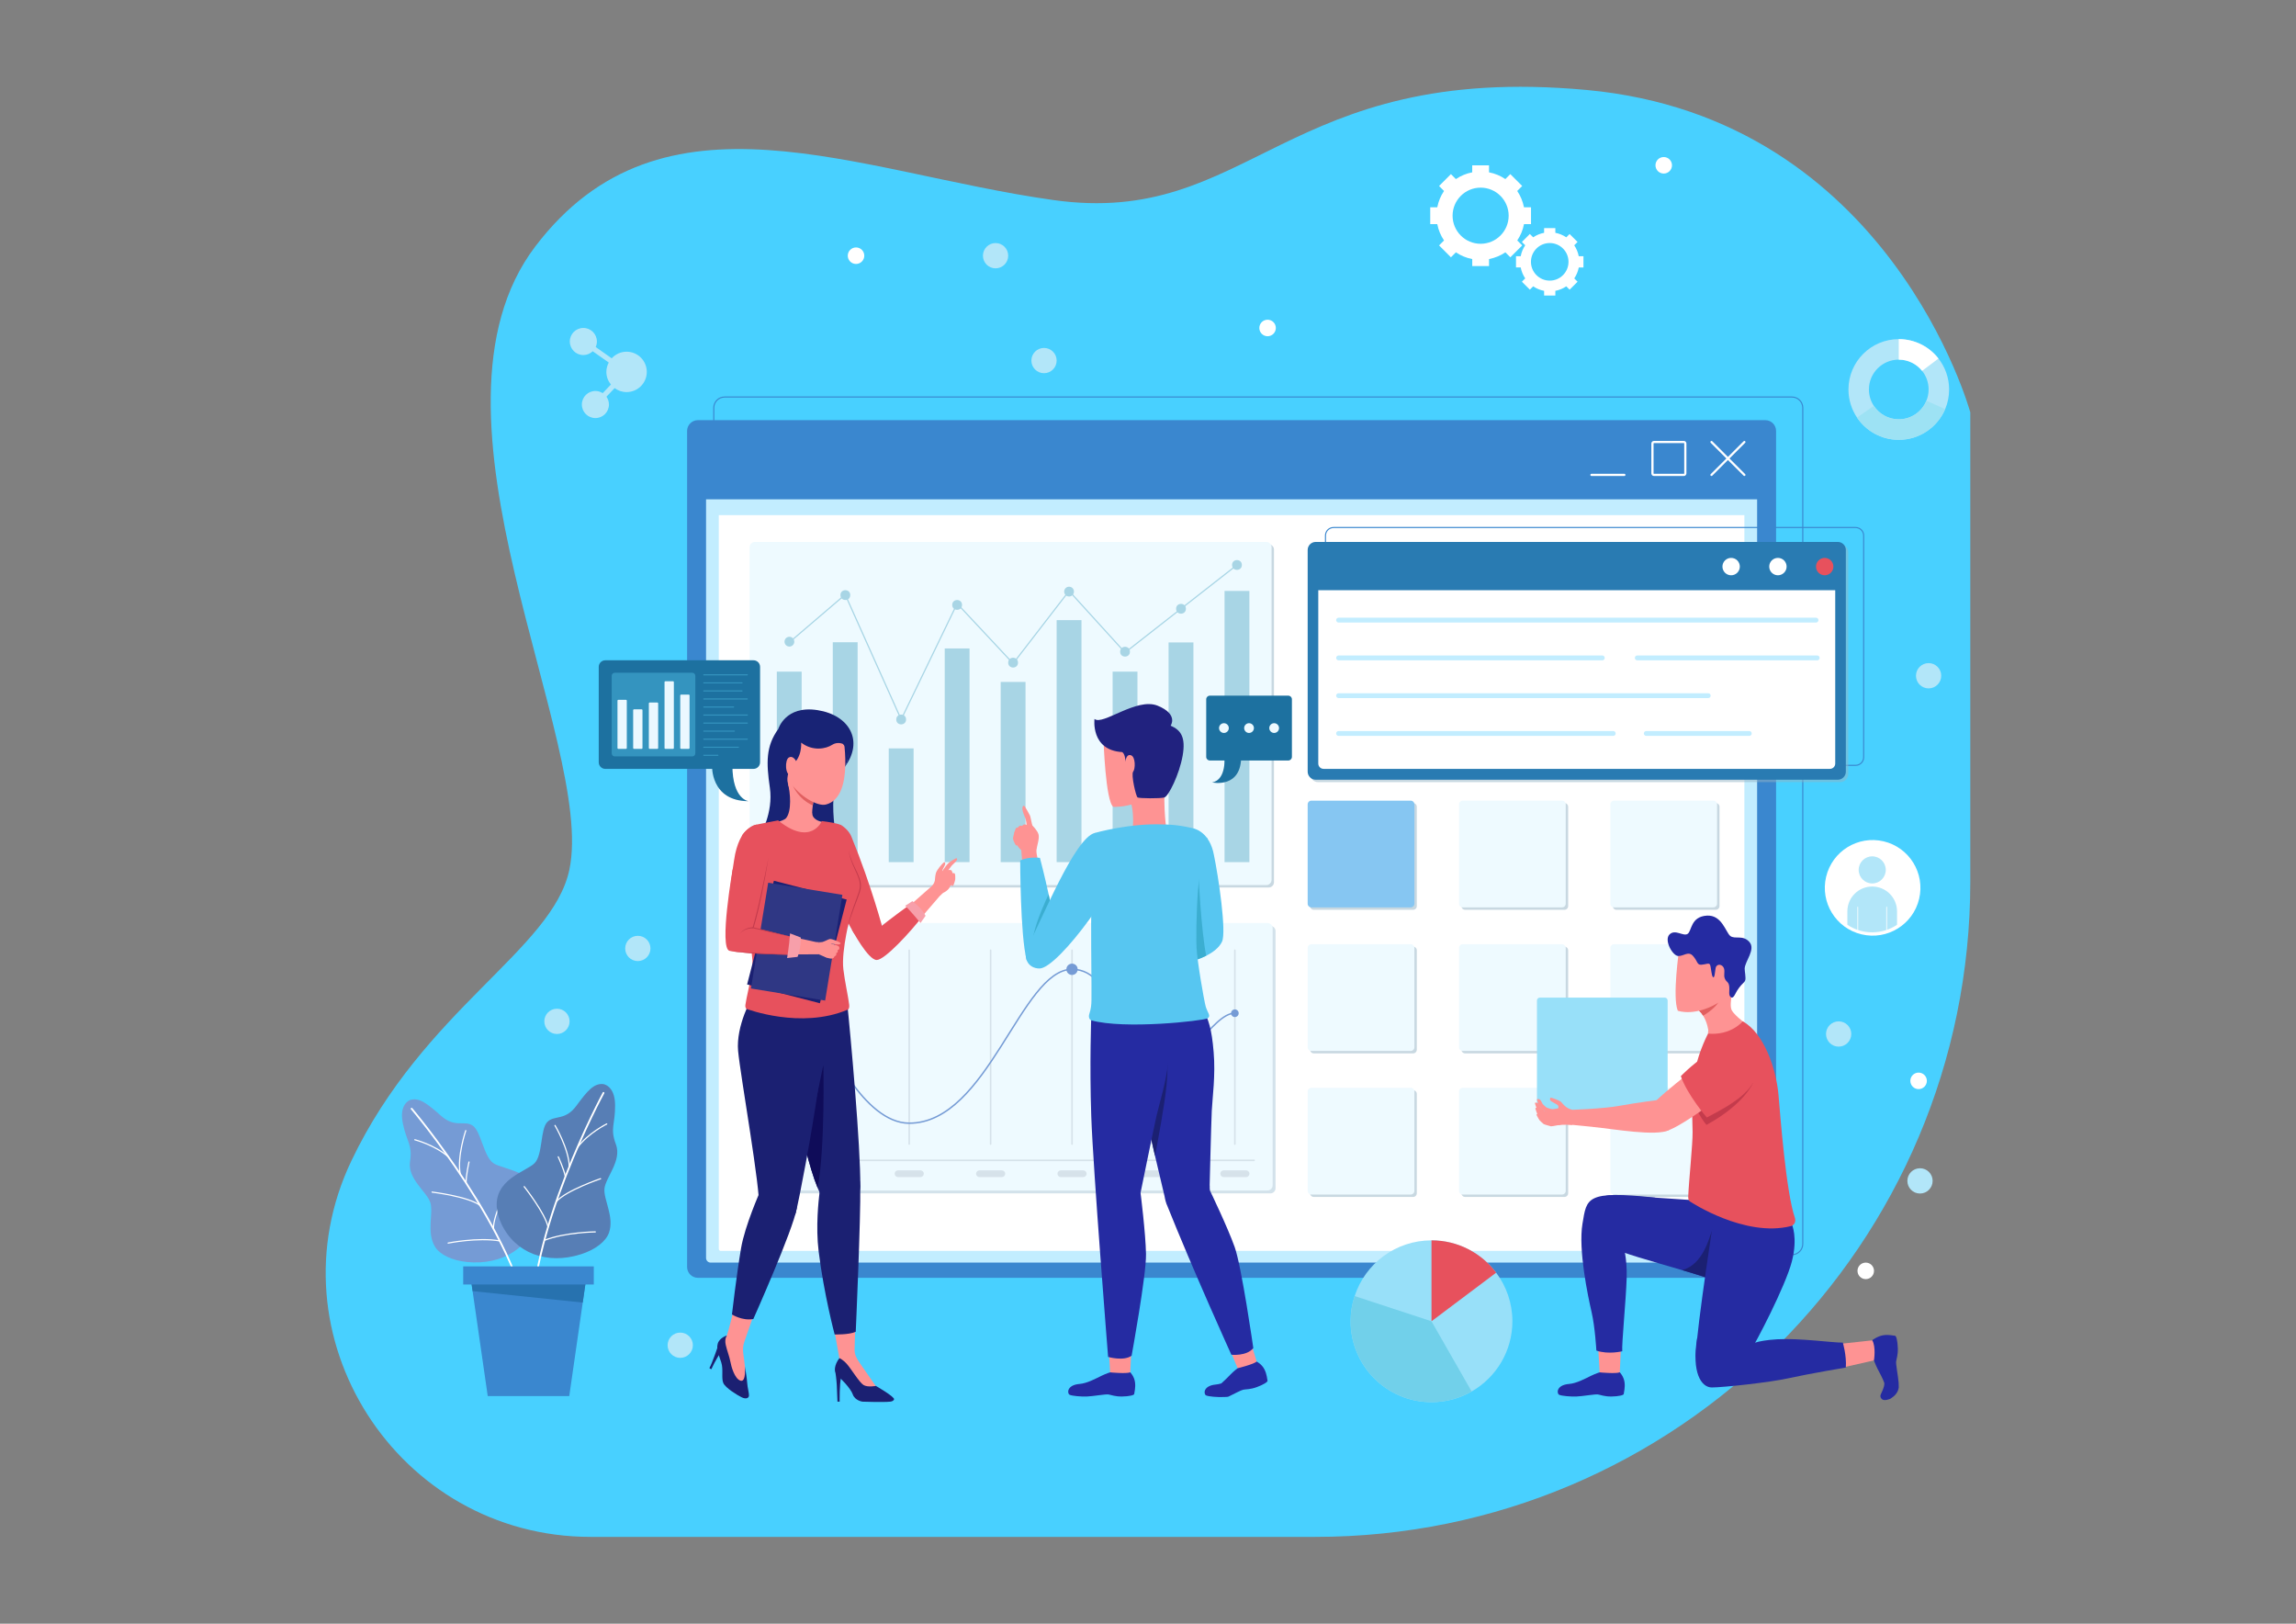 <?xml version="1.0" encoding="utf-8"?>
<!-- Generator: Adobe Illustrator 23.0.0, SVG Export Plug-In . SVG Version: 6.00 Build 0)  -->
<svg version="1.1" id="Layer_1" xmlns="http://www.w3.org/2000/svg" xmlns:xlink="http://www.w3.org/1999/xlink" x="0px" y="0px"
	 viewBox="0 0 1053.9 745.18" style="enable-background:new 0 0 1053.9 745.18;" xml:space="preserve">
<rect x="0" y="0" width="1053.9" height="745.18" fill="#808080" stroke="none"/>
<style type="text/css">
	.st0{fill:#48D0FF;}
	.st1{fill:none;stroke:#3A87CF;stroke-width:0.5;stroke-miterlimit:10;}
	.st2{fill:#3A87CF;}
	.st3{fill:#C2EDFF;}
	.st4{fill:#FFFFFF;}
	.st5{fill:none;stroke:#FFFFFF;stroke-width:1.01;stroke-linecap:round;stroke-miterlimit:10;}
	.st6{opacity:0.5;}
	.st7{fill:#91B2C4;}
	.st8{fill:#EEFAFF;}
	.st9{fill:#86C6F2;}
	.st10{fill:#A8D5E5;}
	.st11{opacity:0.3;}
	.st12{fill:#6C9FBC;}
	.st13{fill:none;stroke:#6C9FBC;stroke-width:0.708;stroke-linecap:round;stroke-miterlimit:10;}
	.st14{fill:none;stroke:#6C9FBC;stroke-width:0.665;stroke-linecap:round;stroke-miterlimit:10;}
	.st15{fill:none;stroke:#D6E2EA;stroke-width:0.708;stroke-linecap:round;stroke-miterlimit:10;}
	.st16{fill:none;stroke:#759BD5;stroke-width:0.665;stroke-linecap:round;stroke-miterlimit:10;}
	.st17{fill:#D6E2EA;}
	.st18{fill:#759BD5;}
	.st19{fill:none;stroke:#91B2C4;stroke-width:2.216;stroke-linecap:round;stroke-miterlimit:10;}
	.st20{fill:#297BB2;}
	.st21{fill:#E7515D;}
	.st22{fill:none;stroke:#C2EDFF;stroke-width:2.216;stroke-linecap:round;stroke-miterlimit:10;}
	.st23{fill:none;stroke:#A8D5E5;stroke-width:0.554;stroke-miterlimit:10;}
	.st24{fill:none;stroke:#FFFFFF;stroke-width:0.822;stroke-linecap:round;stroke-miterlimit:10;}
	.st25{fill:none;stroke:#FFFFFF;stroke-width:0.548;stroke-linecap:round;stroke-miterlimit:10;}
	.st26{fill:#577EB5;}
	.st27{fill:#2772AF;}
	.st28{fill:#B2E6F9;}
	.st29{fill:none;stroke:#FFFFFF;stroke-width:0.327;stroke-linecap:round;stroke-miterlimit:10;}
	.st30{fill:#9DE2F4;}
	.st31{fill:#98E0F9;}
	.st32{fill:#71D0EA;}
	.st33{fill:#FE9393;}
	.st34{fill:#252BA2;}
	.st35{fill:#1B2072;}
	.st36{fill:#E15F60;}
	.st37{fill:#C43B4C;}
	.st38{fill:#0F0C59;}
	.st39{fill:#182375;}
	.st40{fill:#ED9C74;}
	.st41{fill:#F79FAA;}
	.st42{fill:#2F3784;}
	.st43{fill:#1D71A0;}
	.st44{fill:#3494BF;}
	.st45{fill:#EBF8FF;}
	.st46{fill:none;stroke:#3494BF;stroke-width:0.5;stroke-linecap:round;stroke-miterlimit:10;}
	.st47{fill:#21227F;}
	.st48{fill:#57C6F1;}
	.st49{fill:#3BAED1;}
</style>
<g>
	<path class="st0" d="M904.4,189.25c0,0-36.85-135.15-176.1-147.96c-139.24-12.8-154.16,63.31-244.92,50.5
		c-90.76-12.8-179.34-55.48-237.69,21.34c-58.35,76.82,28.01,228.11,15.65,286.06c-7.83,36.74-66.91,64.05-100.05,133.56
		c-38.19,80.1,21.1,172.59,109.85,172.59h332.57c166.07,0,300.69-134.62,300.69-300.69V189.25z"/>
	<g>
		<g>
			<path class="st1" d="M822.54,575.83H332.6c-2.74,0-4.96-2.22-4.96-4.96V187.17c0-2.74,2.22-4.96,4.96-4.96h489.94
				c2.74,0,4.96,2.22,4.96,4.96v383.69C827.5,573.61,825.28,575.83,822.54,575.83z"/>
			<path class="st2" d="M810.28,586.44H320.35c-2.74,0-4.96-2.22-4.96-4.96V197.78c0-2.74,2.22-4.96,4.96-4.96h489.94
				c2.74,0,4.96,2.22,4.96,4.96v383.69C815.25,584.21,813.03,586.44,810.28,586.44z"/>
			<path class="st3" d="M804.42,579.46H326.21c-1.17,0-2.12-0.95-2.12-2.12V229.16h482.45v348.19
				C806.54,578.51,805.59,579.46,804.42,579.46z"/>
			<path class="st4" d="M799.79,574.09H330.84c-0.5,0-0.9-0.4-0.9-0.9V236.41H800.7v336.78
				C800.7,573.69,800.29,574.09,799.79,574.09z"/>
			<g>
				<g>
					<line class="st5" x1="785.6" y1="202.86" x2="800.7" y2="217.95"/>
					<line class="st5" x1="800.7" y1="202.86" x2="785.6" y2="217.95"/>
				</g>
				<path class="st5" d="M759.18,217.95h13.73c0.38,0,0.68-0.31,0.68-0.68v-13.73c0-0.38-0.31-0.68-0.68-0.68h-13.73
					c-0.38,0-0.68,0.31-0.68,0.68v13.73C758.49,217.64,758.8,217.95,759.18,217.95z"/>
				<line class="st5" x1="730.5" y1="217.95" x2="745.6" y2="217.95"/>
			</g>
		</g>
		<g>
			<g class="st6">
				<path class="st7" d="M582.35,407.31H347.63c-1.34,0-2.43-1.09-2.43-2.43V252.25c0-1.34,1.09-2.43,2.43-2.43h234.72
					c1.34,0,2.43,1.09,2.43,2.43v152.63C584.79,406.22,583.7,407.31,582.35,407.31z"/>
			</g>
			<g>
				<path class="st8" d="M581.25,406.2H346.52c-1.34,0-2.43-1.09-2.43-2.43V251.14c0-1.34,1.09-2.43,2.43-2.43h234.72
					c1.34,0,2.43,1.09,2.43,2.43v152.63C583.68,405.11,582.59,406.2,581.25,406.2z"/>
			</g>
		</g>
		<g>
			<g class="st6">
				<path class="st7" d="M648.64,417.55h-45.59c-0.94,0-1.7-0.76-1.7-1.7v-45.59c0-0.94,0.76-1.7,1.7-1.7h45.59
					c0.94,0,1.7,0.76,1.7,1.7v45.59C650.34,416.79,649.58,417.55,648.64,417.55z"/>
				<path class="st7" d="M718.11,417.55h-45.59c-0.94,0-1.7-0.76-1.7-1.7v-45.59c0-0.94,0.76-1.7,1.7-1.7h45.59
					c0.94,0,1.7,0.76,1.7,1.7v45.59C719.81,416.79,719.05,417.55,718.11,417.55z"/>
				<path class="st7" d="M787.58,417.55h-45.59c-0.94,0-1.7-0.76-1.7-1.7v-45.59c0-0.94,0.76-1.7,1.7-1.7h45.59
					c0.94,0,1.7,0.76,1.7,1.7v45.59C789.28,416.79,788.52,417.55,787.58,417.55z"/>
				<path class="st7" d="M648.64,483.44h-45.59c-0.94,0-1.7-0.76-1.7-1.7v-45.59c0-0.94,0.76-1.7,1.7-1.7h45.59
					c0.94,0,1.7,0.76,1.7,1.7v45.59C650.34,482.68,649.58,483.44,648.64,483.44z"/>
				<path class="st7" d="M718.11,483.44h-45.59c-0.94,0-1.7-0.76-1.7-1.7v-45.59c0-0.94,0.76-1.7,1.7-1.7h45.59
					c0.94,0,1.7,0.76,1.7,1.7v45.59C719.81,482.68,719.05,483.44,718.11,483.44z"/>
				<path class="st7" d="M787.58,483.44h-45.59c-0.94,0-1.7-0.76-1.7-1.7v-45.59c0-0.94,0.76-1.7,1.7-1.7h45.59
					c0.94,0,1.7,0.76,1.7,1.7v45.59C789.28,482.68,788.52,483.44,787.58,483.44z"/>
				<path class="st7" d="M648.64,549.33h-45.59c-0.94,0-1.7-0.76-1.7-1.7v-45.59c0-0.94,0.76-1.7,1.7-1.7h45.59
					c0.94,0,1.7,0.76,1.7,1.7v45.59C650.34,548.57,649.58,549.33,648.64,549.33z"/>
				<path class="st7" d="M718.11,549.33h-45.59c-0.94,0-1.7-0.76-1.7-1.7v-45.59c0-0.94,0.76-1.7,1.7-1.7h45.59
					c0.94,0,1.7,0.76,1.7,1.7v45.59C719.81,548.57,719.05,549.33,718.11,549.33z"/>
				<path class="st7" d="M787.58,549.33h-45.59c-0.94,0-1.7-0.76-1.7-1.7v-45.59c0-0.94,0.76-1.7,1.7-1.7h45.59
					c0.94,0,1.7,0.76,1.7,1.7v45.59C789.28,548.57,788.52,549.33,787.58,549.33z"/>
			</g>
			<g>
				<g>
					<g>
						<path class="st9" d="M647.53,416.44h-45.59c-0.94,0-1.7-0.76-1.7-1.7v-45.59c0-0.94,0.76-1.7,1.7-1.7h45.59
							c0.94,0,1.7,0.76,1.7,1.7v45.59C649.23,415.68,648.47,416.44,647.53,416.44z"/>
					</g>
					<path class="st8" d="M717,416.44h-45.59c-0.94,0-1.7-0.76-1.7-1.7v-45.59c0-0.94,0.76-1.7,1.7-1.7H717c0.94,0,1.7,0.76,1.7,1.7
						v45.59C718.7,415.68,717.94,416.44,717,416.44z"/>
					<path class="st8" d="M786.47,416.44h-45.59c-0.94,0-1.7-0.76-1.7-1.7v-45.59c0-0.94,0.76-1.7,1.7-1.7h45.59
						c0.94,0,1.7,0.76,1.7,1.7v45.59C788.17,415.68,787.41,416.44,786.47,416.44z"/>
					<path class="st8" d="M647.53,482.33h-45.59c-0.94,0-1.7-0.76-1.7-1.7v-45.59c0-0.94,0.76-1.7,1.7-1.7h45.59
						c0.94,0,1.7,0.76,1.7,1.7v45.59C649.23,481.57,648.47,482.33,647.53,482.33z"/>
					<path class="st8" d="M717,482.33h-45.59c-0.94,0-1.7-0.76-1.7-1.7v-45.59c0-0.94,0.76-1.7,1.7-1.7H717c0.94,0,1.7,0.76,1.7,1.7
						v45.59C718.7,481.57,717.94,482.33,717,482.33z"/>
					<path class="st8" d="M786.47,482.33h-45.59c-0.94,0-1.7-0.76-1.7-1.7v-45.59c0-0.94,0.76-1.7,1.7-1.7h45.59
						c0.94,0,1.7,0.76,1.7,1.7v45.59C788.17,481.57,787.41,482.33,786.47,482.33z"/>
					<path class="st8" d="M647.53,548.22h-45.59c-0.94,0-1.7-0.76-1.7-1.7v-45.59c0-0.94,0.76-1.7,1.7-1.7h45.59
						c0.94,0,1.7,0.76,1.7,1.7v45.59C649.23,547.46,648.47,548.22,647.53,548.22z"/>
					<path class="st8" d="M717,548.22h-45.59c-0.94,0-1.7-0.76-1.7-1.7v-45.59c0-0.94,0.76-1.7,1.7-1.7H717c0.94,0,1.7,0.76,1.7,1.7
						v45.59C718.7,547.46,717.94,548.22,717,548.22z"/>
					<path class="st8" d="M786.47,548.22h-45.59c-0.94,0-1.7-0.76-1.7-1.7v-45.59c0-0.94,0.76-1.7,1.7-1.7h45.59
						c0.94,0,1.7,0.76,1.7,1.7v45.59C788.17,547.46,787.41,548.22,786.47,548.22z"/>
				</g>
			</g>
		</g>
		<g>
			<rect x="356.57" y="308.24" class="st10" width="11.4" height="87.43"/>
			<rect x="382.26" y="294.75" class="st10" width="11.4" height="100.92"/>
			<rect x="407.95" y="343.47" class="st10" width="11.4" height="52.2"/>
			<rect x="433.64" y="297.6" class="st10" width="11.4" height="98.06"/>
			<rect x="459.33" y="312.97" class="st10" width="11.4" height="82.7"/>
			<rect x="485.02" y="284.6" class="st10" width="11.4" height="111.06"/>
			<rect x="510.71" y="308.24" class="st10" width="11.4" height="87.43"/>
			<rect x="536.4" y="294.84" class="st10" width="11.4" height="100.82"/>
			<rect x="562.09" y="271.21" class="st10" width="11.4" height="124.46"/>
			<path class="st10" d="M364.6,294.49c0,1.24-1.01,2.25-2.25,2.25c-1.24,0-2.25-1.01-2.25-2.25s1.01-2.25,2.25-2.25
				C363.59,292.23,364.6,293.24,364.6,294.49z"/>
			<circle class="st10" cx="388.03" cy="273.11" r="2.25"/>
			<circle class="st10" cx="413.65" cy="330.2" r="2.25"/>
			<circle class="st10" cx="439.34" cy="277.62" r="2.25"/>
			<circle class="st10" cx="465.03" cy="304.11" r="2.25"/>
			<path class="st10" d="M492.97,271.51c0,1.24-1.01,2.25-2.25,2.25c-1.24,0-2.25-1.01-2.25-2.25s1.01-2.25,2.25-2.25
				C491.97,269.26,492.97,270.27,492.97,271.51z"/>
			<circle class="st10" cx="516.41" cy="299.09" r="2.25"/>
			<circle class="st10" cx="542.1" cy="279.39" r="2.25"/>
			<circle class="st10" cx="567.79" cy="259.29" r="2.25"/>
		</g>
		<g>
			<g class="st11">
				<path class="st12" d="M583.12,547.69H365.47c-1.31,0-2.38-1.06-2.38-2.38v-118c0-1.31,1.06-2.38,2.38-2.38h217.65
					c1.31,0,2.38,1.06,2.38,2.38v118C585.5,546.63,584.44,547.69,583.12,547.69z"/>
				<line class="st13" x1="381.31" y1="437.42" x2="381.31" y2="526.4"/>
				<line class="st13" x1="418.68" y1="437.42" x2="418.68" y2="526.4"/>
				<line class="st13" x1="456.04" y1="437.42" x2="456.04" y2="526.4"/>
				<line class="st13" x1="493.41" y1="437.42" x2="493.41" y2="526.4"/>
				<line class="st13" x1="530.78" y1="437.42" x2="530.78" y2="526.4"/>
				<line class="st13" x1="568.15" y1="437.42" x2="568.15" y2="526.4"/>
				<path class="st14" d="M381.31,479.07c0,0,16.31,37.74,37.37,37.74c36.2,0,51.32-70.63,74.74-70.63
					c21.1,0,20.62,40.23,37.12,44.25c15.5,3.78,26.92-24.14,37.61-24.1"/>
				<line class="st13" x1="374.77" y1="533.85" x2="576.98" y2="533.85"/>
				<path class="st12" d="M386.46,541.54h-10.3c-0.85,0-1.54-0.69-1.54-1.54l0,0c0-0.85,0.69-1.54,1.54-1.54h10.3
					c0.85,0,1.54,0.69,1.54,1.54l0,0C388,540.85,387.31,541.54,386.46,541.54z"/>
				<path class="st12" d="M423.83,541.54h-10.3c-0.85,0-1.54-0.69-1.54-1.54l0,0c0-0.85,0.69-1.54,1.54-1.54h10.3
					c0.85,0,1.54,0.69,1.54,1.54l0,0C425.37,540.85,424.68,541.54,423.83,541.54z"/>
				<path class="st12" d="M461.2,541.54h-10.3c-0.85,0-1.54-0.69-1.54-1.54l0,0c0-0.85,0.69-1.54,1.54-1.54h10.3
					c0.85,0,1.54,0.69,1.54,1.54l0,0C462.73,540.85,462.05,541.54,461.2,541.54z"/>
				<path class="st12" d="M498.57,541.54h-10.3c-0.85,0-1.54-0.69-1.54-1.54l0,0c0-0.85,0.69-1.54,1.54-1.54h10.3
					c0.85,0,1.54,0.69,1.54,1.54l0,0C500.1,540.85,499.41,541.54,498.57,541.54z"/>
				<path class="st12" d="M535.93,541.54h-10.3c-0.85,0-1.54-0.69-1.54-1.54l0,0c0-0.85,0.69-1.54,1.54-1.54h10.3
					c0.85,0,1.54,0.69,1.54,1.54l0,0C537.47,540.85,536.78,541.54,535.93,541.54z"/>
				<path class="st12" d="M573.3,541.54H563c-0.85,0-1.54-0.69-1.54-1.54l0,0c0-0.85,0.69-1.54,1.54-1.54h10.3
					c0.85,0,1.54,0.69,1.54,1.54l0,0C574.84,540.85,574.15,541.54,573.3,541.54z"/>
				<path class="st12" d="M496.01,446.18c0,1.43-1.16,2.6-2.6,2.6c-1.43,0-2.6-1.16-2.6-2.6s1.16-2.6,2.6-2.6
					C494.85,443.58,496.01,444.75,496.01,446.18z"/>
				<circle class="st12" cx="381.31" cy="478.85" r="1.76"/>
				<path class="st12" d="M569.91,466.34c0,0.97-0.79,1.76-1.76,1.76c-0.97,0-1.76-0.79-1.76-1.76c0-0.97,0.79-1.76,1.76-1.76
					C569.12,464.58,569.91,465.37,569.91,466.34z"/>
			</g>
			<g>
				<g>
					<g>
						<path class="st8" d="M581.79,546.36H364.14c-1.31,0-2.38-1.06-2.38-2.38v-118c0-1.31,1.06-2.38,2.38-2.38h217.65
							c1.31,0,2.38,1.06,2.38,2.38v118C584.17,545.3,583.11,546.36,581.79,546.36z"/>
					</g>
					<g>
						<line class="st15" x1="379.98" y1="436.09" x2="379.98" y2="525.07"/>
						<line class="st15" x1="417.34" y1="436.09" x2="417.34" y2="525.07"/>
						<line class="st15" x1="454.71" y1="436.09" x2="454.71" y2="525.07"/>
						<line class="st15" x1="492.08" y1="436.09" x2="492.08" y2="525.07"/>
						<line class="st15" x1="529.45" y1="436.09" x2="529.45" y2="525.07"/>
						<line class="st15" x1="566.82" y1="436.09" x2="566.82" y2="525.07"/>
					</g>
					<g>
						<path class="st16" d="M379.98,477.74c0,0,16.31,37.74,37.37,37.74c36.2,0,51.32-70.63,74.74-70.63
							c21.1,0,20.62,40.23,37.12,44.25c15.5,3.78,26.92-24.14,37.61-24.1"/>
					</g>
					<line class="st15" x1="373.44" y1="532.52" x2="575.65" y2="532.52"/>
					<path class="st17" d="M385.13,540.21h-10.3c-0.85,0-1.54-0.69-1.54-1.54l0,0c0-0.85,0.69-1.54,1.54-1.54h10.3
						c0.85,0,1.54,0.69,1.54,1.54l0,0C386.67,539.52,385.98,540.21,385.13,540.21z"/>
					<path class="st17" d="M422.5,540.21h-10.3c-0.85,0-1.54-0.69-1.54-1.54l0,0c0-0.85,0.69-1.54,1.54-1.54h10.3
						c0.85,0,1.54,0.69,1.54,1.54l0,0C424.03,539.52,423.35,540.21,422.5,540.21z"/>
					<path class="st17" d="M459.87,540.21h-10.3c-0.85,0-1.54-0.69-1.54-1.54l0,0c0-0.85,0.69-1.54,1.54-1.54h10.3
						c0.85,0,1.54,0.69,1.54,1.54l0,0C461.4,539.52,460.71,540.21,459.87,540.21z"/>
					<path class="st17" d="M497.23,540.21h-10.3c-0.85,0-1.54-0.69-1.54-1.54l0,0c0-0.85,0.69-1.54,1.54-1.54h10.3
						c0.85,0,1.54,0.69,1.54,1.54l0,0C498.77,539.52,498.08,540.21,497.23,540.21z"/>
					<path class="st17" d="M534.6,540.21h-10.3c-0.85,0-1.54-0.69-1.54-1.54l0,0c0-0.85,0.69-1.54,1.54-1.54h10.3
						c0.85,0,1.54,0.69,1.54,1.54l0,0C536.14,539.52,535.45,540.21,534.6,540.21z"/>
					<path class="st17" d="M571.97,540.21h-10.3c-0.85,0-1.54-0.69-1.54-1.54l0,0c0-0.85,0.69-1.54,1.54-1.54h10.3
						c0.85,0,1.54,0.69,1.54,1.54l0,0C573.51,539.52,572.82,540.21,571.97,540.21z"/>
					<g>
						<path class="st18" d="M494.68,444.85c0,1.43-1.16,2.6-2.6,2.6c-1.43,0-2.6-1.16-2.6-2.6s1.16-2.6,2.6-2.6
							C493.52,442.25,494.68,443.41,494.68,444.85z"/>
					</g>
					<g>
						<circle class="st18" cx="379.98" cy="477.52" r="1.76"/>
					</g>
					<g>
						<path class="st18" d="M568.58,465.01c0,0.97-0.79,1.76-1.76,1.76c-0.97,0-1.76-0.79-1.76-1.76s0.79-1.76,1.76-1.76
							C567.79,463.25,568.58,464.04,568.58,465.01z"/>
					</g>
				</g>
			</g>
		</g>
		<path class="st1" d="M855.45,245.79v101.74c0,2.03-1.65,3.71-3.69,3.71H612.11c-2.03,0-3.69-1.68-3.69-3.71V245.79
			c0-2.03,1.65-3.69,3.69-3.69h239.65C853.79,242.11,855.45,243.76,855.45,245.79z"/>
		<g>
			<g class="st6">
				<path class="st7" d="M848.38,253.5v101.74c0,2.03-1.65,3.71-3.69,3.71H605.04c-2.03,0-3.69-1.68-3.69-3.71V253.5
					c0-2.03,1.65-3.69,3.69-3.69h239.65C846.72,249.82,848.38,251.47,848.38,253.5z"/>
				<path class="st7" d="M843.51,351.54v-79.57H606.22v79.57c0,1.34,1.09,2.43,2.43,2.43h232.43
					C842.42,353.96,843.51,352.88,843.51,351.54z"/>
				<path class="st7" d="M842.66,261.13c0,2.2-1.79,3.99-3.99,3.99c-2.2,0-3.99-1.79-3.99-3.99c0-2.2,1.79-3.99,3.99-3.99
					C840.88,257.14,842.66,258.93,842.66,261.13z"/>
				<path class="st7" d="M821.19,261.13c0,2.2-1.79,3.99-3.99,3.99c-2.2,0-3.99-1.79-3.99-3.99c0-2.2,1.79-3.99,3.99-3.99
					C819.4,257.14,821.19,258.93,821.19,261.13z"/>
				<path class="st7" d="M799.72,261.13c0,2.2-1.79,3.99-3.99,3.99s-3.99-1.79-3.99-3.99c0-2.2,1.79-3.99,3.99-3.99
					S799.72,258.93,799.72,261.13z"/>
				<line class="st19" x1="615.53" y1="285.71" x2="834.68" y2="285.71"/>
				<line class="st19" x1="615.53" y1="303.04" x2="736.59" y2="303.04"/>
				<line class="st19" x1="752.64" y1="303.04" x2="835.22" y2="303.04"/>
				<line class="st19" x1="615.53" y1="320.38" x2="785.21" y2="320.38"/>
				<line class="st19" x1="615.53" y1="337.71" x2="741.61" y2="337.71"/>
				<line class="st19" x1="756.78" y1="337.71" x2="804.05" y2="337.71"/>
			</g>
			<g>
				<g>
					<g>
						<path class="st20" d="M847.27,252.4v101.74c0,2.03-1.65,3.71-3.69,3.71H603.93c-2.03,0-3.69-1.68-3.69-3.71V252.4
							c0-2.03,1.65-3.69,3.69-3.69h239.65C845.61,248.71,847.27,250.36,847.27,252.4z"/>
					</g>
					<g>
						<path class="st4" d="M842.4,350.43v-79.57H605.11v79.57c0,1.34,1.09,2.43,2.43,2.43h232.43
							C841.31,352.86,842.4,351.77,842.4,350.43z"/>
					</g>
					<g>
						<path class="st21" d="M841.55,260.03c0,2.2-1.79,3.99-3.99,3.99s-3.99-1.79-3.99-3.99c0-2.2,1.79-3.99,3.99-3.99
							S841.55,257.82,841.55,260.03z"/>
					</g>
					<path class="st4" d="M820.08,260.03c0,2.2-1.79,3.99-3.99,3.99c-2.2,0-3.99-1.79-3.99-3.99c0-2.2,1.79-3.99,3.99-3.99
						C818.3,256.04,820.08,257.82,820.08,260.03z"/>
					<path class="st4" d="M798.61,260.03c0,2.2-1.79,3.99-3.99,3.99c-2.2,0-3.99-1.79-3.99-3.99c0-2.2,1.79-3.99,3.99-3.99
						C796.83,256.04,798.61,257.82,798.61,260.03z"/>
					<g>
						<line class="st22" x1="614.43" y1="284.6" x2="833.58" y2="284.6"/>
					</g>
					<g>
						<line class="st22" x1="614.43" y1="301.94" x2="735.48" y2="301.94"/>
					</g>
					<g>
						<line class="st22" x1="751.53" y1="301.94" x2="834.12" y2="301.94"/>
					</g>
					<g>
						<line class="st22" x1="614.43" y1="319.27" x2="784.1" y2="319.27"/>
					</g>
					<g>
						<line class="st22" x1="614.43" y1="336.61" x2="740.5" y2="336.61"/>
					</g>
					<g>
						<line class="st22" x1="755.67" y1="336.61" x2="802.95" y2="336.61"/>
					</g>
				</g>
			</g>
		</g>
		<polyline class="st23" points="362.27,294.84 387.96,272.88 413.65,330.2 439.34,277.02 465.03,304.5 490.72,271.21 
			516.41,299.47 567.79,259.29 		"/>
	</g>
	<g>
		<g>
			<path class="st18" d="M188.29,504.82c0,0-5.16,1.63-3.43,10.47c1.74,8.84,4.58,9.91,3.35,17.83c-1.23,7.92,7.87,13.95,9.34,18.85
				c1.47,4.91-1.87,13.59,2.09,20.15c2.16,3.57,7.59,6.35,14.73,7.06c16.21,1.61,29.31-6.66,32.78-21.16
				c0.54-2.24,0.79-4.56,0.61-6.89c-1.04-13.97-16.92-14.24-21.34-17.34c-4.42-3.1-5.61-14.59-9.44-17.2
				c-3.82-2.61-8.07,1.25-14.55-4.51C195.96,506.35,192.4,503.57,188.29,504.82z"/>
			<path class="st24" d="M188.94,508.83c0,0,48.21,56.74,54.57,101.05"/>
			<path class="st25" d="M190.41,523.08c0,0,9.1,2.32,15.38,7.83"/>
			<path class="st25" d="M213.79,518.89c0,0-4.04,11.79-2.55,19.91"/>
			<path class="st25" d="M198.34,547.1c0,0,16.59,2.01,22.05,6.12"/>
			<path class="st25" d="M233.39,543.47c0,0-7.02,14.15-6.9,20.43"/>
			<path class="st25" d="M205.71,570.49c0,0,13.49-2.7,23.7-1"/>
			<path class="st25" d="M215.28,533.29c0,0-1.4,6.01-1.34,9.61"/>
		</g>
		<g>
			<path class="st26" d="M276.84,497.52c0,0,5.39,0.54,5.5,9.55c0.11,9.01-2.45,10.64,0.38,18.14c2.83,7.5-4.84,15.27-5.27,20.37
				c-0.43,5.1,4.62,12.92,2.09,20.15c-1.38,3.94-6.13,7.78-12.97,9.93c-15.54,4.9-30.05-0.5-36.42-13.98
				c-0.99-2.08-1.7-4.3-2.01-6.61c-1.85-13.89,13.64-17.41,17.34-21.34c3.69-3.94,2.5-15.43,5.71-18.77
				c3.21-3.34,8.16-0.44,13.31-7.39C269.64,500.59,272.56,497.14,276.84,497.52z"/>
			<path class="st24" d="M277.02,501.57c0,0-35.55,65.42-32.68,110.09"/>
			<path class="st25" d="M278.5,515.83c0,0-8.43,4.13-13.45,10.81"/>
			<path class="st25" d="M254.76,516.52c0,0,6.37,10.71,6.58,18.97"/>
			<path class="st25" d="M275.67,540.96c0,0-15.82,5.37-20.33,10.51"/>
			<path class="st25" d="M240.62,544.59c0,0,9.77,12.41,10.95,18.58"/>
			<path class="st25" d="M273.25,565.36c0,0-13.76,0.12-23.4,3.88"/>
			<path class="st25" d="M256.25,530.92c0,0,2.6,5.6,3.28,9.13"/>
		</g>
		<g>
			<polygon class="st2" points="261.3,640.71 223.88,640.71 216.07,586.59 269.1,586.59 			"/>
			<polygon class="st27" points="216.07,586.59 216.93,592.55 267.49,597.8 269.1,586.59 			"/>
			<rect x="212.62" y="581.19" class="st2" width="59.94" height="8.32"/>
		</g>
	</g>
	<g>
		<g>
			
				<ellipse transform="matrix(0.231 -0.973 0.973 0.231 264.688 1149.537)" class="st4" cx="859.37" cy="407.36" rx="21.94" ry="21.94"/>
			<path class="st28" d="M865.6,399.23c0,3.44-2.79,6.22-6.22,6.22c-3.44,0-6.22-2.79-6.22-6.22c0-3.44,2.79-6.22,6.22-6.22
				C862.81,393.01,865.6,395.79,865.6,399.23z"/>
			<path class="st28" d="M870.77,418.25v6.17c-3.27,2.18-7.19,3.46-11.41,3.46c-4.22,0-8.14-1.28-11.39-3.46v-6.17
				c0-6.3,5.1-11.39,11.39-11.39c3.14,0,6,1.27,8.07,3.34C869.49,412.26,870.77,415.11,870.77,418.25z"/>
			<g>
				<line class="st29" x1="852.75" y1="416.28" x2="852.75" y2="427.36"/>
				<line class="st29" x1="866" y1="416.28" x2="866" y2="427.36"/>
			</g>
		</g>
		<path class="st28" d="M287.61,161.41c-2.71,0-5.13,1.18-6.82,3.03l-7.35-5.17c0.35-0.78,0.55-1.63,0.55-2.54
			c0-3.43-2.78-6.22-6.22-6.22c-3.43,0-6.22,2.78-6.22,6.22c0,3.43,2.78,6.22,6.22,6.22c1.67,0,3.19-0.67,4.3-1.74l7.36,5.17
			c-0.68,1.29-1.1,2.74-1.1,4.3c0,2.21,0.8,4.21,2.09,5.8l-3.77,3.95c-0.97-0.62-2.12-1-3.35-1c-3.43,0-6.22,2.78-6.22,6.22
			s2.78,6.22,6.22,6.22c3.43,0,6.22-2.78,6.22-6.22c0-1.34-0.43-2.57-1.15-3.59l3.76-3.94c1.54,1.13,3.42,1.83,5.48,1.83
			c5.12,0,9.28-4.15,9.28-9.28C296.88,165.56,292.73,161.41,287.61,161.41z"/>
		<g>
			<path class="st4" d="M702.76,102.85v-7.71h-3.23c-0.53-2.73-1.59-5.27-3.1-7.5l2.28-2.28l-5.45-5.45l-2.28,2.28
				c-2.22-1.51-4.76-2.57-7.5-3.1v-3.22h-7.71v3.22c-2.73,0.53-5.28,1.59-7.5,3.1L666,79.91l-5.45,5.45l2.28,2.28
				c-1.51,2.22-2.57,4.77-3.1,7.5h-3.23v7.71h3.23c0.53,2.73,1.59,5.27,3.1,7.5l-2.28,2.28l5.45,5.45l2.28-2.28
				c2.22,1.5,4.76,2.57,7.5,3.09v3.23h7.71v-3.23c2.73-0.53,5.27-1.59,7.5-3.09l2.28,2.28l5.45-5.45l-2.28-2.28
				c1.5-2.22,2.57-4.76,3.1-7.5H702.76z M679.63,111.88c-7.11,0-12.87-5.77-12.87-12.89c0-7.1,5.76-12.87,12.87-12.87
				c7.11,0,12.87,5.77,12.87,12.87C692.5,106.1,686.74,111.88,679.63,111.88z"/>
			<path class="st4" d="M726.83,122.75v-5.16h-2.16c-0.35-1.83-1.07-3.53-2.07-5.02l1.52-1.52l-3.65-3.65l-1.52,1.52
				c-1.49-1.01-3.19-1.72-5.02-2.08v-2.16h-5.16v2.16c-1.83,0.35-3.53,1.07-5.02,2.07l-1.52-1.52l-3.65,3.65l1.52,1.52
				c-1.01,1.49-1.72,3.19-2.07,5.02h-2.16v5.16h2.16c0.35,1.83,1.07,3.53,2.07,5.02l-1.52,1.52l3.65,3.65l1.52-1.52
				c1.49,1.01,3.19,1.72,5.02,2.07v2.16h5.16v-2.16c1.83-0.35,3.53-1.07,5.02-2.07l1.53,1.53l3.65-3.65l-1.52-1.52
				c1.01-1.49,1.72-3.19,2.07-5.02H726.83z M711.35,128.79c-4.76,0-8.62-3.86-8.62-8.63c0-4.76,3.86-8.62,8.62-8.62
				s8.62,3.86,8.62,8.62C719.97,124.93,716.11,128.79,711.35,128.79z"/>
		</g>
		<g>
			<path class="st28" d="M889.79,164.55c-4.22-5.42-10.82-8.91-18.22-8.91c-12.75,0-23.1,10.34-23.1,23.1
				c0,4.79,1.46,9.23,3.94,12.92c4.16,6.15,11.19,10.19,19.16,10.19c9.56,0,17.78-5.81,21.3-14.1v-0.01
				c1.17-2.76,1.81-5.81,1.81-8.99C894.67,173.39,892.85,168.46,889.79,164.55z M871.56,192.44c-4.78,0-8.99-2.45-11.44-6.17
				c-1.43-2.16-2.26-4.75-2.26-7.53c0-7.56,6.14-13.69,13.7-13.69c4.34,0,8.2,2,10.71,5.15c1.88,2.34,2.99,5.3,2.99,8.53
				c0,1.84-0.36,3.58-1.02,5.18C882.21,188.92,877.3,192.44,871.56,192.44z"/>
			<path class="st4" d="M889.79,164.55l-7.52,5.65c-2.51-3.15-6.36-5.15-10.71-5.15v-9.41
				C878.97,155.64,885.57,159.14,889.79,164.55z"/>
			<path class="st30" d="M892.86,187.73v0.01c-3.52,8.3-11.74,14.1-21.3,14.1c-7.96,0-14.99-4.04-19.16-10.19l7.71-5.39
				c2.45,3.72,6.67,6.17,11.44,6.17c5.74,0,10.65-3.52,12.68-8.52L892.86,187.73z"/>
		</g>
		<g>
			<path class="st4" d="M860.2,583.25c0,2.09-1.69,3.79-3.79,3.79c-2.09,0-3.79-1.7-3.79-3.79c0-2.09,1.7-3.79,3.79-3.79
				C858.5,579.46,860.2,581.16,860.2,583.25z"/>
			<path class="st4" d="M884.46,496.05c0,2.09-1.7,3.79-3.79,3.79c-2.09,0-3.79-1.69-3.79-3.79s1.7-3.79,3.79-3.79
				C882.77,492.27,884.46,493.96,884.46,496.05z"/>
			<circle class="st4" cx="392.93" cy="117.35" r="3.79"/>
			<path class="st28" d="M462.78,117.35c0,3.2-2.6,5.8-5.8,5.8c-3.2,0-5.8-2.6-5.8-5.8c0-3.2,2.6-5.8,5.8-5.8
				C460.18,111.55,462.78,114.14,462.78,117.35z"/>
			<circle class="st28" cx="479.22" cy="165.48" r="5.8"/>
			<path class="st28" d="M849.77,474.54c0,3.2-2.6,5.8-5.8,5.8c-3.2,0-5.8-2.6-5.8-5.8c0-3.2,2.6-5.8,5.8-5.8
				C847.17,468.74,849.77,471.34,849.77,474.54z"/>
			<path class="st28" d="M318.04,617.38c0,3.2-2.6,5.8-5.8,5.8c-3.2,0-5.8-2.6-5.8-5.8c0-3.2,2.6-5.8,5.8-5.8
				C315.45,611.59,318.04,614.18,318.04,617.38z"/>
			<path class="st28" d="M298.57,435.28c0,3.2-2.6,5.8-5.8,5.8c-3.2,0-5.8-2.6-5.8-5.8c0-3.2,2.6-5.8,5.8-5.8
				C295.97,429.48,298.57,432.07,298.57,435.28z"/>
			<path class="st28" d="M891.06,310.13c0,3.2-2.6,5.8-5.8,5.8c-3.2,0-5.8-2.6-5.8-5.8c0-3.2,2.6-5.8,5.8-5.8
				C888.46,304.33,891.06,306.93,891.06,310.13z"/>
			<path class="st28" d="M887.11,541.96c0,3.2-2.6,5.8-5.8,5.8c-3.2,0-5.8-2.6-5.8-5.8c0-3.2,2.6-5.8,5.8-5.8
				C884.52,536.16,887.11,538.75,887.11,541.96z"/>
			<path class="st28" d="M261.45,468.74c0,3.2-2.6,5.8-5.8,5.8c-3.2,0-5.8-2.6-5.8-5.8c0-3.2,2.6-5.8,5.8-5.8
				C258.86,462.94,261.45,465.54,261.45,468.74z"/>
			<circle class="st4" cx="581.84" cy="150.52" r="3.79"/>
			<circle class="st4" cx="763.68" cy="75.86" r="3.79"/>
		</g>
	</g>
	<g>
		<path class="st31" d="M694.21,606.38c0,13.79-7.51,25.82-18.69,32.22c-5.42,3.12-11.72,4.91-18.44,4.91
			c-20.51,0-37.13-16.62-37.13-37.13c0-4.03,0.64-7.94,1.86-11.57c4.84-14.85,18.8-25.56,35.27-25.56
			c12.14,0,22.92,5.83,29.68,14.83C691.43,590.29,694.21,598.01,694.21,606.38z"/>
		<path class="st21" d="M686.76,584.08l-29.68,22.3v-37.13C669.22,569.25,679.99,575.07,686.76,584.08z"/>
		<path class="st32" d="M675.51,638.6c-5.42,3.12-11.72,4.91-18.44,4.91c-20.51,0-37.13-16.62-37.13-37.13
			c0-4.03,0.64-7.94,1.86-11.57l35.27,11.57L675.51,638.6z"/>
	</g>
	<g>
		<g>
			<path class="st31" d="M764.12,511.06h-57.28c-0.75,0-1.35-0.6-1.35-1.35v-50.53c0-0.75,0.6-1.35,1.35-1.35h57.28
				c0.75,0,1.35,0.6,1.35,1.35v50.53C765.47,510.46,764.87,511.06,764.12,511.06z"/>
			<g>
				<g>
					<path class="st33" d="M744,618.89l-0.49,10.93c0,0-4.33,2.67-9.26,0l-0.79-13.89"/>
					<path class="st34" d="M743.51,629.82c0,0,1.77,1.78,2.16,4.44c0.39,2.66-0.34,4.88-0.34,5.47s-2.36,1.13-5.61,1.18
						c-3.25,0.05-4.92-0.74-6.25-0.94c-1.33-0.2-7.04,0.84-9.85,0.94c-2.81,0.1-6.75-0.25-7.93-0.79c-1.18-0.54-1.43-4.48,4.53-4.97
						c3.44-0.28,7.29-2.38,10.18-3.79c2.11-1.03,3.85-1.53,3.85-1.53S741.74,630.55,743.51,629.82z"/>
				</g>
				<g>
					<path class="st33" d="M843.97,616.82l16.01-1.74c0,0,2.77,4.27,0.21,9.26l-14.45,3.28"/>
					<path class="st34" d="M859.37,615.08c0,0,2.34-1.82,4.98-2.27s4.89,0.24,5.48,0.21c0.59,0,1.18,2.34,1.3,5.6
						c0.12,3.24-0.61,4.94-0.78,6.26c-0.17,1.32,0.99,7.02,1.16,9.83c0.05,0.64,0.05,1.35,0.05,2.08c0,0,0,0,0,0.02
						c-0.11,0.22-0.16,2.68-3.21,4.69c-0.24,0.2-0.49,0.37-0.73,0.47c-0.14,0.05-0.28,0.12-0.43,0.17c-1.68,0.59-2.65,0.5-3.24,0.07
						c0,0-0.76-0.54-0.83-1.44c-0.09-0.87,2.08-4.04,1.8-6.08c0-0.02,0-0.02,0-0.05c-0.85-2.34-2.15-4.61-3.12-6.5
						c-1.06-2.08-1.61-3.81-1.61-3.81S861.18,618.01,859.37,615.08z"/>
				</g>
				<g>
					<path class="st34" d="M728.46,562.27c2.69,4.96,6.5,7.27,11.3,10.24c3.64,2.23,19.23,6.56,32.31,10.39
						c4.22,1.25,8.2,2.44,11.41,3.5c2.84,0.94,5.31,1.6,7.4,2.06c5.97,1.34,8.91,1.12,8.91,1.12c4.83-9.43,4.32-36.79,4.32-36.79
						s-58.64-4.47-65.37-4.17C732.01,548.92,725.76,557.29,728.46,562.27z"/>
					<path class="st35" d="M772.07,582.9c4.22,1.25,8.2,2.44,11.41,3.5c2.84,0.94,5.31,1.6,7.4,2.06h0.03l-4.65-24.69
						c0,0-0.13,0.33-0.36,0.89C784.6,567.6,781.9,580.44,772.07,582.9z"/>
					<path class="st34" d="M822.47,561.84c0,0,2.89,6.05,0,17.18c-2.89,11.13-16.49,37.38-19.65,42.05
						c-3.16,4.67-5.63,8.38-10.72,10.86c-5.08,2.47-13.91-3.67-13.67-10.4c0.46-12.73,8.67-65.6,8.67-65.6
						S813.26,556.62,822.47,561.84z"/>
					<path class="st34" d="M745,571.59c0,0,1.95,5.1,1.66,15.03c-0.29,9.93-2.34,30.44-2.02,33.53c0,0-6.36,1.59-11.88-0.31
						c0,0-0.59-10.74-2.2-17.69c-1.6-6.95-6.21-28.57-4.17-40.6c1.99-11.75,1.43-15.29,33.4-11.91"/>
					<path class="st33" d="M777.13,462.01l0.02,0.02c2.09,0.91,3.58,2.44,4.6,4.11c2.03,3.2,2.39,6.79,2.39,6.79
						s-0.51,1.85,0.51,3.81c1.04,1.96,11.25,2.79,14.96,1.24c3.71-1.55,5.66-4.12,4.22-5.87c-1.43-1.75-7.52-5.67-8.97-8.56
						c-1.43-2.89,1.24-12.06,1.24-12.06l-5.38-1.55C790.72,449.94,770.95,459.32,777.13,462.01z"/>
					<path class="st36" d="M777.15,462.03c2.09,0.91,3.58,2.44,4.6,4.11c8.16-4.68,9.3-10.52,9.3-10.52l-12.5,4.54
						C778.55,460.15,777.91,460.94,777.15,462.03z"/>
					<path class="st33" d="M770.75,435.72c0,0-3.2,21.95-0.62,28.14c0,0,8.55,3.3,20.82-5.05c12.27-8.35,4.84-21.85,1.96-25.05
						C790.02,430.57,775.8,425.21,770.75,435.72z"/>
					<path class="st21" d="M799.95,468.74c0,0-5.31,6.57-15.92,5.63c0,0-3.9,7.21-5.97,16.59c-2.06,9.38-1.21,20.6-1.13,28.55
						c0.06,5.77-1.72,22.45-2.01,29.53c-0.09,2.2,1.01,2.49,1.01,2.49s24.93,16.53,46.16,11.17c0,0,2.56-0.73,1.84-3.62
						c-4.12-11.85-6.74-47.09-7.59-56.76C815.31,490.69,809.77,474.14,799.95,468.74z"/>
					<path class="st34" d="M800.41,450.93c-1.62,1.51-2.94,3.31-3.92,5.29c-0.52,1.05-1.14,1.84-1.77,1.55
						c-1.57-0.71-0.71-3.13-0.99-5.19c-0.27-2.06-1.24-1.72-1.99-3.44c-0.76-1.72,0.34-3.71-0.69-5.29
						c-1.03-1.58-3.23-1.44-3.57,0.48c-0.34,1.92-0.41,4.67-1.17,4.12c-0.76-0.55-0.89-4.64-1.37-5.69c-0.48-1.05-1.92-0.12-3.99,0
						s-1.62-1.53-3.8-4c-2.18-2.47-4.22,0.07-6.8,0c-2.59-0.07-6.64-7.28-4.03-9.89c2.61-2.61,6.32,1.03,8.31-0.27
						c1.99-1.31,1.31-7.9,8.82-8.38c6.91-0.44,8.68,7.58,10.74,9.3s5.79-0.64,8.81,2.79c3.02,3.44-2.08,8.86-2.16,12.21
						c-0.03,1.25,0.64,4.32,0.24,5.41C800.94,450.33,800.7,450.66,800.41,450.93z"/>
				</g>
				<path class="st34" d="M845.89,616.18c0,0,1.77,5.93,1.38,11.43c0,0-16.74,2.81-26.05,4.87c-9.31,2.06-30.58,4.28-35.46,4.28
					c-4.88,0-9.35-6.88-6.74-22.62l24.17,3.17c0,0,2.27-2.07,12.61-2.66C826.14,614.06,841.32,616.25,845.89,616.18z"/>
				<path class="st37" d="M804.6,497.11c0,0-3.97,9.7-21.3,19.15c0,0-1.38-1.46-3.64-5.36c-2.27-3.9,17.72-14.24,17.72-14.24"/>
				<g>
					<path class="st33" d="M800.67,495.32c0,0-28.87,22.36-35.77,23.67c-6.9,1.31-9.69-7.31-6.35-12.01
						c3.34-4.7,29.74-24.59,29.74-24.59"/>
					<path class="st33" d="M761.06,504.83c0,0-8.96,1.1-17.53,2.64c-8.57,1.54-23.77,1.93-23.77,1.93s-1.66,4.26-0.33,6.61
						c0,0,3.23,0.36,12.19,1.24c8.96,0.88,28.66,4.38,34.48,1.39"/>
					<g>
						<path class="st33" d="M721.9,509.38c0,0-1.64-0.29-2.99-1.31c-1.35-1.02-1.98-2.01-2.33-2.34c-0.96-0.88-4.64-2-4.77-2
							c-0.14,0-0.55,0.68-0.21,1.26c0.34,0.58,2.98,1.76,3.39,2.17c0.41,0.41,0.41,1.02,0.27,1.46c-0.14,0.44-0.04,2.41,1.44,3.36"
							/>
						<path class="st33" d="M716.12,508.5c0,0-2.69,0.53-3.4,0.55c-0.71,0.02-2.44-0.59-2.77-0.73c-0.33-0.14-1.75-1.55-1.85-1.65
							c-0.1-0.1-0.79-1.81-1.34-2.08c-0.55-0.28-1.06-0.2-1.06-0.2s-0.24,0.07-0.2,0.4c0.04,0.33,0.77,2.22,0.87,2.47
							c0.1,0.26,1.4,1.89,1.59,2.12c0.2,0.24,2.6,1.34,3.07,1.57c0.47,0.24,5.88,0,5.88,0"/>
						<path class="st33" d="M715.2,510.15c0,0-2.69,0.53-3.4,0.55c-0.71,0.02-2.44-0.59-2.77-0.73c-0.33-0.14-1.75-1.55-1.85-1.65
							c-0.1-0.1-0.79-1.81-1.34-2.08c-0.55-0.28-1.06-0.2-1.06-0.2s-0.24,0.07-0.2,0.4c0.04,0.33,0.77,2.22,0.87,2.47
							c0.1,0.26,1.4,1.89,1.59,2.12c0.2,0.24,2.6,1.34,3.07,1.57c0.47,0.24,5.88,0,5.88,0"/>
						<path class="st33" d="M715.4,512.54c0,0-2.69,0.53-3.4,0.55c-0.71,0.02-2.44-0.59-2.77-0.73c-0.33-0.14-1.75-1.55-1.85-1.65
							c-0.1-0.1-0.79-1.81-1.34-2.08c-0.55-0.28-1.06-0.2-1.06-0.2s-0.24,0.07-0.2,0.4c0.04,0.33,0.77,2.22,0.87,2.47
							c0.1,0.26,1.4,1.89,1.59,2.12c0.2,0.24,2.6,1.34,3.07,1.57c0.47,0.24,5.88,0,5.88,0"/>
					</g>
					<path class="st33" d="M716.43,513.58c0,0-2.56,0.98-3.26,1.12c-0.7,0.14-2.5-0.16-2.86-0.24c-0.35-0.08-1.99-1.23-2.1-1.31
						c-0.11-0.08-1.08-1.65-1.67-1.82c-0.59-0.18-1.08-0.01-1.08-0.01s-0.22,0.11-0.13,0.43c0.09,0.32,1.13,2.05,1.28,2.29
						c0.14,0.24,1.7,1.62,1.93,1.82c0.23,0.2,2.79,0.87,3.29,1.03c0.51,0.15,5.79-1.01,5.79-1.01"/>
					<path class="st33" d="M721.71,516.25c0,0-4.95-0.18-6.43,0.11c-1.48,0.28-4.6-0.48-4.6-0.48l-2.81-2.37l-0.51-2.25l1.33-1
						l5.32-0.41l3.12-0.24l2.81,0.24l1.97,1.41"/>
				</g>
				<path class="st21" d="M802.16,480.46c0,0,4.73,1.77,4.28,10.79c-0.44,9.01-11.18,15.55-22.99,21.61c0,0-8.85-10.23-11.92-18.96
					C771.54,493.89,790.12,474.3,802.16,480.46z"/>
			</g>
		</g>
		<g>
			<g>
				<g>
					<path class="st33" d="M392.66,604.53l-0.39,14.98c0,2.28,0.96,4.03,2.44,6.13c0.45,0.64,7.15,10.24,7.76,11.18
						c-0.19,0.38-5.79,2.77-12.37-6.68c-2.61-3.75-4.61-5.64-4.61-5.64l-3.46-19.16"/>
					<path class="st35" d="M385.3,623.3c0,0,1.52,0.56,3.44,2.71c1.91,2.15,5.69,8.42,7.61,9.61c1.91,1.2,5.69,0.43,5.69,0.43
						s8.87,5.09,8.35,6.2c-0.42,0.89-1.36,0.97-1.84,1.03c-3.02,0.34-12.66,0-12.66,0s-3.44-0.46-4.45-3.33s-5.47-7.32-7.17-8.75
						C382.56,629.76,382.96,626.31,385.3,623.3z"/>
					<path class="st35" d="M383.52,630.17c0,0,0.44,2.82,0.58,5.55c0.14,2.73,0.31,7.56,0.31,7.56h1.01c0,0-0.14-8.47,0.68-11.1
						C386.92,629.55,383.52,630.17,383.52,630.17z"/>
				</g>
				<g>
					<path class="st33" d="M345.38,605.12l-3.7,10.61c-0.6,1.72-0.78,3.56-0.52,5.36c0.29,1.97,0.64,4.59,0.8,6.31
						c0.27,3.08-0.01,7.2-2.04,7.98c-2.03,0.78-5.86-5.14-7.2-8.5c-1.34-3.36-1.84-8.74-1.51-10.82c0.33-2.08,1.9-1.82,2.44-3.15
						c0.54-1.33,2.86-10.7,2.86-10.7"/>
					<path class="st35" d="M333.65,612.9c0,0-1.17,1.51-0.51,4.37c0.66,2.86,1.67,5.26,2.1,7.59c0.43,2.33,1.98,7.97,4.68,8.79
						c2.7,0.82,1.99-6.64,1.99-6.64s0.96,5.5,1.07,7.71c0.1,1.93,0.88,4.63,0.81,5.76c-0.07,1.13-1.28,1.8-3.36,0.79
						c-2.07-1.01-7.37-4.27-8.4-6.5c-1.02-2.24,0.11-6.25-0.97-9.56c-1.08-3.31-2.35-5.76-1.62-8.5
						C330.18,613.97,333.65,612.9,333.65,612.9z"/>
					<path class="st35" d="M329.71,617.38c0,0-2.99,8.78-4.08,10.45c0,0,0.34,0.43,0.92,0.54c0,0,2.21-5.06,4.43-7.75"/>
				</g>
				<g>
					<path class="st35" d="M362.03,498.08c1.86,3.66,4.29,15.66,7.3,27.58c0.15,0.57,0.28,1.16,0.46,1.73
						c1.67,6.55,3.51,12.95,5.52,17.79c0.28,0.7,0.57,1.36,0.88,1.99c0.9,1.86,1.82,3.4,2.76,4.51c0.44,0.53,0.9,0.96,1.38,1.34
						c6.29,5.19,14.37-1.47,14.55-8.46v-0.13c0.22-17.79-4.45-69.51-6.18-85.81l-30.85-7.14
						C342.91,483.2,358.44,491.07,362.03,498.08z"/>
					<path class="st35" d="M375.77,574.3c2.47,19.92,7.35,38.13,7.35,38.13s6.61,0.21,9.68-1.23c0,0,2.36-52.68,2.07-66.63
						c-0.04-1.18-0.09-1.99-0.15-2.39c-0.92-5.43-10.54-0.66-15.49,2.21c-1.75,0.99-2.91,1.75-2.91,1.75s-0.04,0.37-0.13,1.03
						C375.75,550.98,374.36,562.91,375.77,574.3z"/>
					<path class="st38" d="M369.79,527.39c1.67,6.55,3.51,12.95,5.52,17.79c3.51-18.62,2.63-56.41,2.63-56.41L369.79,527.39z"/>
					<path class="st35" d="M365.27,556.61c-1.52,6.11-17.53,2.99-16.9-2.46c0.89-7.75-8.49-60.25-9.57-71.84
						c-1.06-11.6,6.45-24.68,6.45-24.68l34.45-1.13c0,0-1.05,21.52-4.11,42.88C372.52,520.73,367.07,549.41,365.27,556.61z"/>
					<path class="st35" d="M348.89,546.82c0,0-6.94,15.56-8.72,25.97c-2.12,12.38-4.19,30.46-4.19,30.46s4.58,3.01,9.81,2.1
						c0,0,18.28-40.93,19.92-50.78C366.94,547.23,348.89,546.82,348.89,546.82z"/>
				</g>
				<g>
					<path class="st39" d="M387.71,339.18c0,0,4.21,6.91-0.72,14.04c0,0-2.38,3.75-3.94,10.35c-1.57,6.59,0.49,19.36,0.49,19.36
						s-8.4,1.15-12.11-0.58c-3.71-1.73-0.74-22.82-0.74-22.82s2.55-11.78,2.97-12.94c0.41-1.15,7.83-9.97,7.83-9.97L387.71,339.18z"
						/>
					<path class="st33" d="M362.27,376.58c5.93,3,10.99,0.86,10.99,0.86c-0.73-1.75-0.54-5.02-0.17-7.82c0.36-2.77,0.9-5.1,0.9-5.1
						l-0.96-1.61l-4.37-7.37c0,0-7-4.32-7.72,0C360.26,359.88,362.27,376.58,362.27,376.58z"/>
					<g>
						<polyline class="st33" points="421.88,422.21 433.07,409.23 429.7,404.9 416.06,416.92 						"/>
						<path class="st33" d="M427.69,406.68c0,0,0.95-0.68,1.43-2.59c0,0,0.12-2.39,0.54-3.59c0.42-1.2,2.57-4,3.76-4.84
							c0,0,0.54,0.18,0.45,0.87c-0.09,0.69-1.14,2.24-1.34,3.02c-0.21,0.78,0.69,2.39,0.63,4.6c-0.06,2.21-1.76,3.73-1.76,3.73"/>
						<path class="st33" d="M432,400.57c0,0,2.08-3.16,3.14-4.24c1.05-1.08,3.44-2.31,3.44-2.31s0.83-0.45,0.75,0.38
							c-0.08,0.83-2.11,2.38-2.53,2.94c-0.43,0.55-2.26,2.99-2.33,3.24c-0.08,0.25-1.3,2.31-2.08,3.29"/>
						<path class="st33" d="M436.72,404.2c0,0-0.11,1.94-0.93,3.23c-0.18,0.28-0.36,0.7-1.53,1.59c-0.8,0.61-1.19,0.4-2.62,1.88
							c-1.54,0.06-2.22-2.68-2.22-2.68s0.45-2.57,0.72-2.76c0.26-0.19,2.46-1.3,2.99-1.45C433.64,403.85,436.72,404.2,436.72,404.2z
							"/>
						<path class="st33" d="M434.72,399.35c0,0,1.17-0.23,1.84,0c0.67,0.23,0.84,2.41,0.94,3.24c0.1,0.84-0.54,3.38-0.87,3.78
							c-0.33,0.4-1.3-1.12-1.17-1.36c0.13-0.23-0.97,0.15-0.97,0.15s-2.54,0.97-2.49,0.6c0.05-0.37,0.38-2.01,0.32-2.58
							c-0.07-0.57,0.77-2.44,0.94-2.71C433.42,400.22,434.72,399.35,434.72,399.35z"/>
						<path class="st33" d="M436.88,400.8c0,0,0.97-0.28,1.32,0.07c0.35,0.34,0.28,2.1,0.28,2.6c0,0.51-0.66,2.54-0.96,2.97
							c-0.3,0.43-0.85,0.08-0.75-0.75"/>
					</g>
					<path class="st36" d="M363.98,360.59c0,0,2.28,6.03,9.11,9.03c0.36-2.77,0.9-5.1,0.9-5.1l-0.96-1.61l-5.34-2.32H363.98z"/>
					<path class="st33" d="M386.64,335.61c0,0,6.2,30.29-7.62,33.64c-3.85,0.93-12.1-3.88-16.29-10.21c0,0-6.28-8.92-5.36-18.62
						C358.29,330.72,382.69,322.17,386.64,335.61z"/>
					<path class="st39" d="M387.75,351.99c0,0,3.71-6.12-0.88-10.58c0,0-2.44-1.19-5,0.47c-2.56,1.66-8.64,3.14-14.13-1.06
						c0,0,0.62,7.11-4.5,10.43c0,0-2.1,4.02-1.8,7.13c0.29,3.11,4.88,11.65,1.58,20.86l-14.12,4.12c0,0,6.17-10.22,4.48-21.82
						c-1.68-11.6-1.86-19.08,3.87-26.98c0,0,3.23-10.98,18.02-8.65C390.06,328.23,396.56,340.16,387.75,351.99z"/>
					<path class="st33" d="M365.55,349.57c0,0-1.36-3.13-3.5-1.89c-1.77,1.02-1.98,8.24,1.44,8.53"/>
					<path class="st33" d="M372.79,373.28c0,0-0.18,2.92,4.58,3.93c3.85,0.81,7.41,1.28,7.41,1.28s-5.78,8.69-19.37,7.42
						c0,0-9.57-0.68-12.29-7.73c0,0,6.45-1.24,7.68-2.69c2.71-3.19,1.97-11.78,0.87-15.88"/>
					<path class="st21" d="M390.99,426.56c0,0,7.43,14.02,11.42,14.02c3.68,0,15.36-12.62,21.6-20.73c0,0-1.23-1.74-2.62-3.35
						c-1.14-1.31-2.27-2.37-2.27-2.37s-11.05,7.83-16.28,12.37C398.48,429.28,390.99,426.56,390.99,426.56z"/>
					<path class="st21" d="M386.34,378.8c0,0,3.17,1.99,4.43,5.07c9.52,23.29,14.61,43.1,14.61,43.1s-10.23,7.26-13.89,0.51
						l-11.02-19.66"/>
					<path class="st21" d="M344.33,430.45c0.44,5.85,1.58,11.46,0.94,15.14c-1.01,5.72-2.67,12.31-3.11,15.53
						c-0.2,1.47,0.46,1.88,0.46,1.88s25,9.53,46.55,0.35c0,0,0.83-0.31,0.61-2.28c-0.39-3.59-2.02-10.63-2.67-16.28
						c-1.03-8.72,3.44-25.41,3.44-25.41s3.35-6.99,4.23-11.37c0.88-4.36-4.07-11.94-4.67-15.29c-0.59-3.35-3.77-13.93-3.77-13.93
						s-1.25-0.99-9.09-1.97c0,0-4.99,11.85-20.09-0.31c-1.51,0.28-7.86,1.49-9.99,1.95c-0.22,0.07-0.39,0.11-0.53,0.13
						c-1.38,0.35-4.03,1.99-5.78,4.49c-1.51,5.06-2.5,14.06-0.13,24.08C342.51,414.72,343.81,423.09,344.33,430.45z"/>
					<path class="st21" d="M333.25,430.3l9.95,4.07c0,0,0.44-1.49,1.14-3.92c2.15-7.36,6.7-23.44,8.81-32.82
						c2.13-9.55-0.46-18.1-5.96-19.17c-0.22,0.07-0.39,0.11-0.53,0.13c-1.38,0.35-4.03,1.99-5.78,4.49
						c0.02-0.04,0.04-0.07,0.04-0.11c-0.13,0.2-0.26,0.39-0.37,0.61c-0.02,0.04-0.07,0.09-0.09,0.13c-0.02,0.02-0.04,0.07-0.04,0.09
						c-1.16,2.02-2.21,4.64-2.96,8.11c0,0.04,0,0.07-0.02,0.11C336.07,399.45,334.56,411.3,333.25,430.3z"/>
					<path class="st41" d="M418.81,413.57c0,0,4.08,2.89,6.04,6.72l-2.33,3.31c0,0-5.64-6.83-7.04-7.87L418.81,413.57z"/>
					<g>
						<path class="st37" d="M389.5,390.01c0.25,1.57,0.74,3.08,1.31,4.55c0.55,1.48,1.22,2.91,1.93,4.32
							c0.72,1.42,1.38,2.87,1.89,4.39c0.5,1.52,0.74,3.19,0.42,4.8c-0.34,1.6-0.98,3.05-1.51,4.55l-1.67,4.45
							c-0.55,1.48-1.09,2.97-1.58,4.48c-0.5,1.5-0.97,3.02-1.31,4.56c0.52-3.13,1.49-6.17,2.51-9.18c0.5-1.5,1.07-2.99,1.61-4.48
							c0.52-1.49,1.15-2.97,1.45-4.48c0.32-1.52,0.11-3.08-0.36-4.57c-0.47-1.49-1.14-2.93-1.8-4.36
							C391.03,396.19,389.88,393.17,389.5,390.01z"/>
					</g>
					
						<rect x="348.23" y="407.72" transform="matrix(-0.968 -0.25 0.25 -0.968 611.496 942.159)" class="st35" width="34.51" height="49.17"/>
					
						<rect x="348.23" y="407.72" transform="matrix(-0.987 -0.161 0.161 -0.987 656.815 917.691)" class="st42" width="34.51" height="49.17"/>
					<g>
						<polyline class="st33" points="364.68,430.19 376.51,432.78 375.78,437.96 363.41,438.03 						"/>
						<g>
							<path class="st33" d="M374.56,432.32c0,0,2,0.24,2.96,0c0.95-0.24,2.36-1.07,3.26-1.35c0.9-0.28,4.71,1.39,4.99,1.75
								c0.28,0.36-0.35,0.75-0.95,0.75c-0.6,0-2.17-0.14-3.15-0.36c0,0-0.7,0.12-0.66,1.06"/>
							<path class="st33" d="M381.47,433.06c0,0,3.25,0.84,3.56,1.36c0.32,0.52-3.15,6.18-6.21,4.83c-1.24-0.54-3.04-1.3-3.04-1.3
								l-1.42-1.99l1.79-3.19l0.76-0.24"/>
							<path class="st33" d="M385.03,434.42c0,0,0.28,0.34,0.26,0.8c-0.02,0.46-0.4,0.94-1.49,0.92c-1.11-0.02-3.6-0.62-3.6-0.62"/>
							<path class="st33" d="M384.31,435.82c0,0,0.28,0.34,0.26,0.8c-0.02,0.46-0.4,0.94-1.49,0.92c-1.11-0.02-3.6-0.62-3.6-0.62"/>
							<path class="st33" d="M383.64,437.18c0,0,0.28,0.34,0.26,0.8c-0.02,0.46-0.4,0.94-1.49,0.92c-1.11-0.02-3.6-0.62-3.6-0.62"/>
							<path class="st33" d="M382.79,438.03c0,0,0.28,0.34,0.26,0.8c-0.02,0.46-0.49,1.14-1.58,1.12c-1.11-0.02-3.09-0.89-3.09-0.89
								"/>
						</g>
					</g>
					<path class="st21" d="M343.85,425.35l23.23,5.44l-1.28,7.57c0,0-25.83-0.73-30.95-1.99c-4.9-1.21,1.46-37.46,1.46-37.46"/>
					<g>
						<path class="st37" d="M363.68,438.07c-4.71,0.11-9.43-0.02-14.14-0.25c-2.35-0.13-4.71-0.29-7.05-0.5
							c-2.35-0.21-4.69-0.49-7.02-0.82c2.35,0.2,4.69,0.4,7.04,0.56c2.35,0.16,4.7,0.32,7.05,0.42c2.35,0.14,4.7,0.23,7.06,0.33
							L363.68,438.07z"/>
					</g>
					<g>
						<path class="st37" d="M352.71,393.73c-0.82,5.41-1.79,10.8-2.89,16.16c-1.13,5.36-2.33,10.7-3.91,15.95l-0.17-0.29
							c2.91,0.7,5.82,1.42,8.73,2.16c2.91,0.72,5.81,1.49,8.71,2.25c-2.93-0.64-5.86-1.26-8.78-1.93c-2.92-0.65-5.84-1.33-8.76-2.02
							l-0.24-0.06l0.07-0.24c0.77-2.62,1.43-5.27,2.09-7.92c0.65-2.65,1.25-5.32,1.83-7.99
							C350.55,404.46,351.65,399.1,352.71,393.73z"/>
					</g>
					<path class="st41" d="M367.59,430.27c0,0,0.08,5.14-1.5,8.88l-4.8,0.53c0,0,0.95-5.42,1.36-11.31L367.59,430.27z"/>
					<g>
						<path class="st37" d="M345.68,426.04c-1.12-0.02-2.29,0.17-3.37,0.58c-0.54,0.2-1.05,0.49-1.52,0.82
							c-0.48,0.34-0.87,0.77-1.23,1.24c0.32-0.49,0.69-0.96,1.15-1.34c0.46-0.38,0.96-0.71,1.5-0.96c1.09-0.5,2.25-0.79,3.48-0.85
							L345.68,426.04z"/>
					</g>
				</g>
			</g>
			<g>
				<g>
					<path class="st43" d="M345.87,352.87h-68.02c-1.67,0-3.02-1.35-3.02-3.02v-43.8c0-1.67,1.35-3.02,3.02-3.02h68.02
						c1.67,0,3.02,1.35,3.02,3.02v43.8C348.88,351.52,347.53,352.87,345.87,352.87z"/>
					<path class="st43" d="M326.84,351.16c0,0-0.93,16.54,16.83,16.54c0,0-7.49-0.62-7.49-16.54"/>
				</g>
				<path class="st44" d="M317.78,347.15h-35.61c-0.77,0-1.39-0.62-1.39-1.39v-35.61c0-0.77,0.62-1.39,1.39-1.39h35.61
					c0.77,0,1.39,0.62,1.39,1.39v35.61C319.17,346.52,318.55,347.15,317.78,347.15z"/>
				<g>
					<path class="st45" d="M287.36,343.68h-3.58c-0.19,0-0.35-0.16-0.35-0.35v-21.8c0-0.19,0.16-0.35,0.35-0.35h3.58
						c0.19,0,0.35,0.15,0.35,0.35v21.8C287.7,343.53,287.55,343.68,287.36,343.68z"/>
					<path class="st45" d="M294.56,343.68h-3.58c-0.19,0-0.35-0.16-0.35-0.35v-17.45c0-0.19,0.16-0.35,0.35-0.35h3.58
						c0.19,0,0.35,0.15,0.35,0.35v17.45C294.91,343.53,294.75,343.68,294.56,343.68z"/>
					<path class="st45" d="M301.76,343.68h-3.58c-0.19,0-0.35-0.16-0.35-0.35v-20.56c0-0.19,0.16-0.35,0.35-0.35h3.58
						c0.19,0,0.35,0.15,0.35,0.35v20.56C302.11,343.53,301.95,343.68,301.76,343.68z"/>
					<path class="st45" d="M308.96,343.68h-3.58c-0.19,0-0.35-0.16-0.35-0.35V313c0-0.19,0.16-0.35,0.35-0.35h3.58
						c0.19,0,0.35,0.15,0.35,0.35v30.34C309.31,343.53,309.15,343.68,308.96,343.68z"/>
					<path class="st45" d="M316.17,343.68h-3.58c-0.19,0-0.35-0.16-0.35-0.35v-24.2c0-0.19,0.16-0.35,0.35-0.35h3.58
						c0.19,0,0.35,0.15,0.35,0.35v24.2C316.51,343.53,316.36,343.68,316.17,343.68z"/>
				</g>
				<g>
					<line class="st46" x1="323.05" y1="309.71" x2="343.04" y2="309.71"/>
					<line class="st46" x1="323.05" y1="313.4" x2="340.59" y2="313.4"/>
					<line class="st46" x1="323.05" y1="317.09" x2="340.59" y2="317.09"/>
					<line class="st46" x1="323.05" y1="320.78" x2="343.04" y2="320.78"/>
					<line class="st46" x1="323.05" y1="324.48" x2="336.73" y2="324.48"/>
					<line class="st46" x1="323.05" y1="328.17" x2="343.04" y2="328.17"/>
					<line class="st46" x1="323.05" y1="331.86" x2="343.04" y2="331.86"/>
					<line class="st46" x1="323.05" y1="335.55" x2="337.06" y2="335.55"/>
					<line class="st46" x1="323.05" y1="339.24" x2="343.04" y2="339.24"/>
					<line class="st46" x1="323.05" y1="342.94" x2="338.93" y2="342.94"/>
					<line class="st46" x1="323.05" y1="346.63" x2="329.52" y2="346.63"/>
				</g>
			</g>
		</g>
		<g>
			<g>
				<g>
					<path class="st33" d="M519.31,618.89l-0.49,10.93c0,0-4.33,2.67-9.26,0l-0.79-13.89"/>
					<path class="st34" d="M518.81,629.82c0,0,1.77,1.78,2.16,4.44c0.39,2.66-0.34,4.88-0.34,5.47s-2.36,1.13-5.61,1.18
						c-3.25,0.05-4.92-0.74-6.25-0.94c-1.33-0.2-7.04,0.84-9.85,0.94c-2.81,0.1-6.75-0.25-7.93-0.79c-1.18-0.54-1.43-4.48,4.53-4.97
						c3.44-0.28,7.29-2.38,10.18-3.79c2.11-1.03,3.85-1.53,3.85-1.53S517.04,630.55,518.81,629.82z"/>
				</g>
				<g>
					<path class="st33" d="M573.67,614.41l3.16,10.48c0,0-3.2,3.96-8.74,3.07l-5.34-12.84"/>
					<path class="st34" d="M580.34,628.35c-1.25-2.38-3.51-3.47-3.51-3.47c-1.43,1.27-8.74,3.07-8.74,3.07s-1.48,1.05-3.13,2.72
						c-1.26,1.28-2.75,2.84-4.35,4.23c-0.84,0.24-1.68,0.44-2.49,0.51c-5.96,0.53-5.68,4.47-4.5,5c1.19,0.53,5.13,0.85,7.93,0.74
						c0.66-0.03,1.96-0.01,2.36-0.2c2.61-1.26,5.79-2.98,6.8-3.17c1.32-0.25,3.16-0.07,6.21-1.19c3.05-1.12,5.1-2.41,4.9-2.97
						C581.63,633.07,581.59,630.73,580.34,628.35z"/>
				</g>
				<path class="st34" d="M535.41,552.42c12.53,31.32,29.81,69.33,29.81,69.33s7.06,0.75,10.07-3.07c0,0-5.34-37.3-8.54-46.33
					c-3.2-9.03-11.31-25.85-11.31-25.85L535.41,552.42z"/>
				<path class="st34" d="M556.22,509.8c-0.28,5.93-1.02,36.17-1.02,36.17l-20.68,2.93c-1.56-6.62-3.05-12.93-4.35-18.44
					c-1.42-6.15-2.6-11.37-3.4-15.08c-0.09-0.4-0.17-0.8-0.26-1.18c-4.87-23.14-7.78-43.92-7.78-43.92l33.17-8.04
					c2.93,6.03,4.28,9.81,5.18,20.57C558,493.56,556.51,503.86,556.22,509.8z"/>
				<path class="st35" d="M535.42,498.43c-0.85,8.6-3.95,25.29-5.25,32.03c-1.42-6.15-2.6-11.37-3.4-15.08
					c-0.09-0.4-0.17-0.8-0.26-1.18l8.91-29.45C535.42,484.74,536.49,487.51,535.42,498.43z"/>
				<path class="st33" d="M506.53,339.54c0,0,0.92,28.28,4.51,30.76c0,0,19.52,1.1,26.31-17.75c6.78-18.85-6.67-25.41-13.62-25.08
					C516.78,327.8,507.19,327.13,506.53,339.54z"/>
				<path class="st34" d="M500.91,466.54c0,0-0.83,21.66,0,45.81c0.83,24.14,7.73,110.4,7.73,110.4s7.1,2.08,10.79-0.56
					c0,0,6.78-37.06,6.61-46.64c-0.17-9.58-2.51-28.1-2.51-28.1s6.03-29.64,7.35-35.43s4.59-15.67,5.58-26.42
					c0.99-10.75,0.33-14.72-1.49-21.17"/>
				<path class="st33" d="M518.6,366.92c0,0,1.98,3.93,1.43,12.53c0,0,7.5,2.43,15.21,0c0,0-1.76-12.57,0-25.58"/>
				<path class="st47" d="M502.39,329.95c0,0-1.87,14.33,12.68,15.21c0,0,1.43,0.61,1.54,4.46c0,0,0.17-3.64,2.43-3.03
					c2.26,0.61,2.15,6.28,1.1,7.55c-1.05,1.27,1.27,11.41,2.04,11.85c0.77,0.44,10.4,0.55,12.28,0c1.89-0.55,6.85-10.47,8.39-19.18
					c1.54-8.71-0.99-11.8-5.51-13.78c0,0,3.75-5.18-5.95-9.15C521.69,319.91,506.14,333.14,502.39,329.95z"/>
				<path class="st48" d="M560.95,432.1c-1.3,2.88-4.28,5.01-7.28,6.52c-1.32,0.66-2.65,1.21-3.85,1.63
					c-1.23,0.45-2.32,0.76-3.12,0.99c-0.87,0.21-1.39,0.33-1.39,0.33l-10.07-24.32l18.65-32.86c0.14,0.17,0.26,0.33,0.38,0.52
					c1.04,1.47,1.94,3.38,2.58,5.84c0,0,0,0.02,0,0.05c0.09,0.4,0.19,0.83,0.28,1.25c0,0.02,0.02,0.05,0.02,0.05
					C559.37,402.74,562.99,427.63,560.95,432.1z"/>
				<path class="st49" d="M553.67,438.62c-1.32,0.66-2.65,1.21-3.85,1.63c-1.23,0.45-2.32,0.76-3.12,0.99l3.33-41.15
					C550.03,400.09,551.35,427.37,553.67,438.62z"/>
				<path class="st48" d="M553.42,461.86c0.77,2.87,2.73,4.43,0.75,5.52c-1.98,1.11-37.99,5.17-53.31,0.88c0,0-1.65-0.7-0.76-3.23
					c0.68-1.94,0.88-4.01,0.9-6.07c0.19-14.25-1.1-54.88,1.6-76.71c0,0,16.31-4.63,31.65-3.86c0,0,5.57-0.12,12.91,1.63
					c0.41,0.11,0.83,0.21,1.26,0.32c0.01,0.01,0.04,0.01,0.05,0.03c1.44,0.49,3.82,1.7,5.81,4.54c0,0,0,0.01,0,0.01
					c-1.01,3.68-2.86,10.87-3.72,17.19c-1.05,7.65-1.51,21.6-1.42,29.48c0.01,1.32,0.05,2.47,0.09,3.39
					C549.56,441.35,552.64,458.99,553.42,461.86z"/>
				<path class="st34" d="M534.53,548.89c0,0,0.34,2.18,0.88,3.52c0.54,1.35,11.62,1.58,11.62,1.58l4.51-1.78l3.9-5.72
					c0,0-0.23-0.8-0.19-2.3c0.04-1.51-15.46,1.22-15.46,1.22"/>
				<g>
					<path class="st33" d="M469.5,398.71l-0.73-8.57c0,0-1.44-1.15-2.1-2.68c-0.67-1.53-1.06-5.48-1.06-5.48s0.96-1.29,1.95-2
						c0.99-0.7,3.33-1.16,3.57-1.32c0.23-0.16-0.19-2.4-0.5-3.2c-0.31-0.8-1.61-3.46-1.3-4.99c0,0,0.24-0.71,0.66-0.71
						c0.42,0,2.54,4.09,2.78,4.51c0.24,0.42,0.91,4.24,1.11,4.55c0.2,0.31,2.17,2.12,2.78,3.98c0.62,1.86-0.71,5.39-0.91,7.31
						s1.33,7.07,1.33,7.07"/>
					<path class="st33" d="M467.07,384.02c0,0,0.22,1.99,0.26,2.88c0.04,0.89-0.74,1.4-1.03,1.03c-0.3-0.37-1.37-2.51-1.33-3.14
						c0.04-0.63,0.65-2.81,0.65-2.81s0.44-1.5,0.64-1.79c0.2-0.3,0.8-0.65,1.3,0"/>
					<path class="st33" d="M469.72,379.49c-0.32-0.45-1.04-0.66-1.54-0.55c-0.5,0.11-1.15,1.09-1.15,1.09l0.52,0.59"/>
					<path class="st33" d="M471.55,378.93c-0.32-0.45-1.04-0.66-1.54-0.55c-0.5,0.11-1.15,1.09-1.15,1.09l0.52,0.59"/>
				</g>
				<path class="st48" d="M483.09,422.95c-0.45,3.26-10.94,21.2-11.87,17.56c-2.93-11.44-2.93-45.62-2.93-45.62
					c4.11-1.89,9.05-1.18,9.05-1.18s2.29,8.68,3.99,16.71c0.59,2.79,1.11,5.53,1.44,7.78C483.09,420.3,483.23,421.98,483.09,422.95z
					"/>
				<path class="st49" d="M482.78,418.2c-3.47,6.19-9.55,16.5-8.32,10.66c1.44-6.74,5.56-15.65,6.88-18.44
					C481.93,413.21,482.45,415.95,482.78,418.2z"/>
				<path class="st48" d="M502.59,382.26c0,0,10.25,3,12.01,11.45c1.76,8.45-28.72,50.81-37.47,50.77
					c-5.45-0.03-8.15-5.28-4.85-11.32C478.07,422.59,493.34,384.35,502.59,382.26z"/>
			</g>
			<g>
				<g>
					<path class="st43" d="M591.36,349.02h-36.04c-0.91,0-1.65-0.74-1.65-1.65v-26.45c0-0.91,0.74-1.65,1.65-1.65h36.04
						c0.91,0,1.65,0.74,1.65,1.65v26.45C593,348.28,592.27,349.02,591.36,349.02z"/>
					<path class="st43" d="M562.02,346.72c0,0,1.2,11.2-5.65,12.36c0,0,13.65,3.11,13.34-12.36"/>
				</g>
				<g>
					<path class="st8" d="M564.04,334.14c0,1.23-1,2.24-2.24,2.24c-1.23,0-2.24-1-2.24-2.24s1-2.24,2.24-2.24
						C563.04,331.91,564.04,332.91,564.04,334.14z"/>
					<path class="st8" d="M575.57,334.14c0,1.23-1,2.24-2.24,2.24c-1.23,0-2.24-1-2.24-2.24s1-2.24,2.24-2.24
						C574.57,331.91,575.57,332.91,575.57,334.14z"/>
					<path class="st8" d="M587.1,334.14c0,1.23-1,2.24-2.24,2.24s-2.24-1-2.24-2.24s1-2.24,2.24-2.24S587.1,332.91,587.1,334.14z"/>
				</g>
			</g>
		</g>
	</g>
</g>
</svg>
